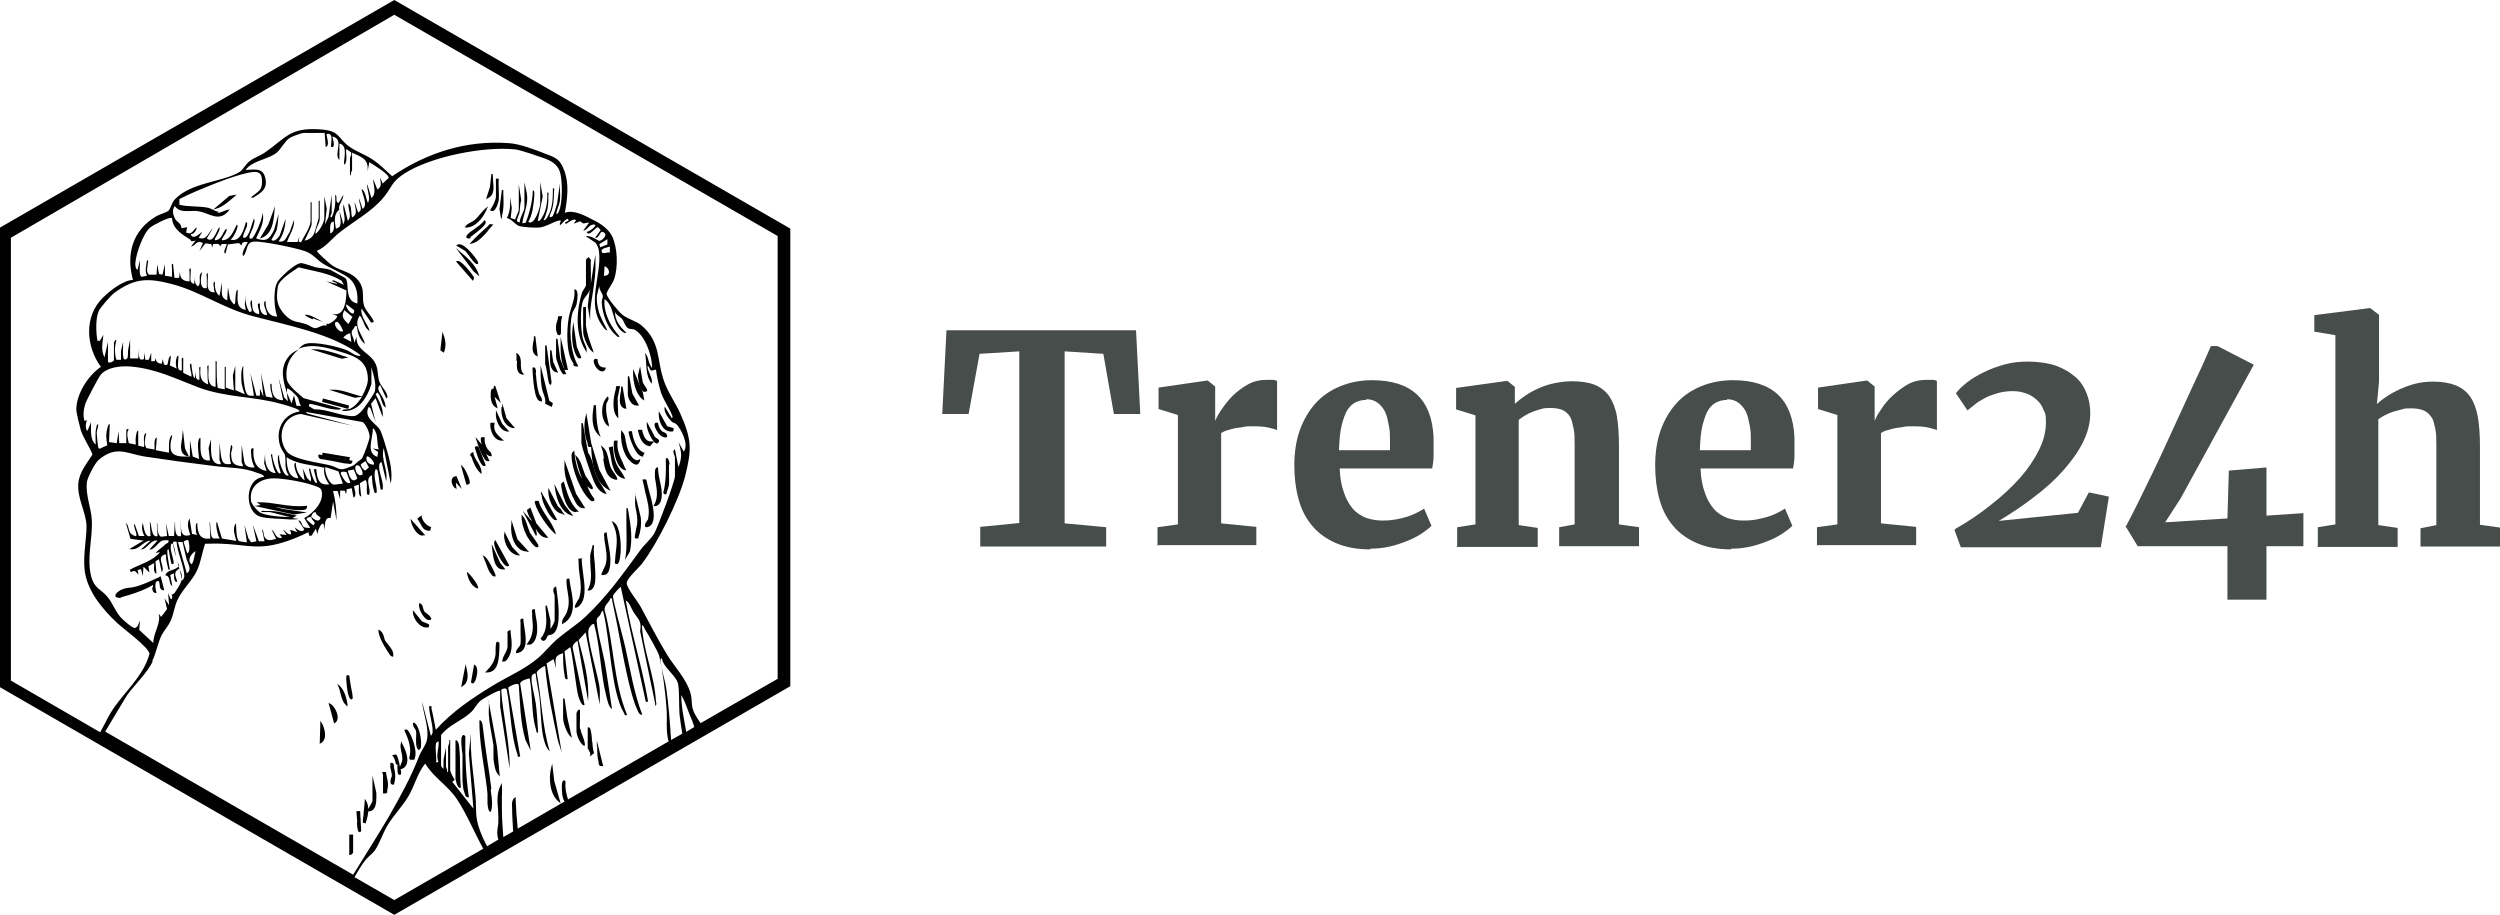 <?xml version="1.0" encoding="UTF-8"?>
<svg id="Warstwa_1" xmlns="http://www.w3.org/2000/svg" version="1.1" viewBox="0 0 710.8 260.1">
  <!-- Generator: Adobe Illustrator 29.5.1, SVG Export Plug-In . SVG Version: 2.1.0 Build 141)  -->
  <defs>
    <style>
      .st0 {
        fill: #010101;
      }

      .st1 {
        fill: #474d4a;
      }
    </style>
  </defs>
  <g>
    <path class="st0" d="M112.1,0L-.5,65v130.1l112.6,65,112.6-65V65L112.1,0ZM38.5,178.5c-.5.5-3.7-2.4-4.2-3-1.5-1.7-2.2-3.8-3.5-5.5-2-2.6-3.9-2.4-4.9-6.2-1.3-5.4.5-10.6.2-16-.2-3.6-1.8-6.9-1.4-10.7.2-1.4,2.3-5.5,3.4-6.4,5-4.1,7.7-1.8,13-.9,6.7,1,13.2,1.9,19.8,2.7,4.5.6,8.1.3,12.4,2,.6.2,1.6.4,1.8,1.1-5.6.3-5.7,9.9-1.1,11.3,2,.6,6.3.6,8.6.8.4,0,2.2,0,2.2-.2l-1.7-.2,1.3-.7c-3-.6-5.8-1.5-8.9-1.3-.4,0-1.2-.3-1.2.3h2.5c0,0,5.6,1.4,5.6,1.4-2.1,0-6.2-.3-8.1-1.1-.6-.2-1.6-1.2-2.2-2.1l11.5,2.5,3.7-.6-6.9-1-2.1-.6c.7.1,1.4.2,2.1.4,1.9.3,3.8.7,5.6.5h.1c.5,0,1.1-.1,1.2-.9v-.3c0,0-.2,0-.2,0-2.5.3-5,0-7.5-.4-1.9-.3-3.9-.6-5.9-.6h-.7l1.1.8-2,.3c-.3-.5-.6-1-.7-1.3-.7-4.3,2.5-6.6,6.5-6.6,2.7,0,8.3,1,10.9,1.9.8.3,2.3.6,2.6,1.5.9,3.2-2.3,6.5-4.9,7.9l1.7,2.8c-.6,0-1.2,0-1.7-.2-.9-.4-.6-2-1.7-1.9l1.7,2.5c-.7,1.4-2.6-.6-2.7-.5l.7,1.3-2-.7.3,1.3c-1.1.2-1.5-.9-2.3-1.3l1,1.5-2-.2.7,1c-1.9.4-1.8-1.5-3-2.4l1.3,2.7c-1.2.3-2.4.8-3.2-.4-.5-.7-.2-1.9-.8-2.3l.7,3.4h-1.6c0,0-1.7-4.7-1.7-4.7l1,4.7-1.5.3-.8-1.2-1.1-3.8.7,5-2.1-.3c-1.2-.5-.8-5.1-1.1-5.1-1,1.7-.2,3.3.2,5l-4.1-.7-1.4-4.7c-.6,0,.2,4.2.8,4.7h-1.8c-1.2-.4-.7-4.7-1.1-4.7l.2,4.7c-3.1.5-3.7-1.8-3.7-4.4-.6,0-.4,1.5-.4,1.9,0,.6,0,1,.4,1.5l-1.5-.3-.7-4.4c-.9,1.6-.3,3.1.2,4.7-3.2,1-2.5-2.2-2.8-4.4l.2,4.7c-2.3.7-1.5-4-1.8-4l-.2,4h-1.5c0,0-.8-3.7-.8-3.7l.3,3.7-1.7.2c-1.4-.6-.8-3.9-1.2-3.9l.2,3.7c-1.9.8-1.7-4-2.2-4l.2,4c-1.9.7-2-3.7-2.2-3.7-.4,1.2-.2,2.6.5,3.7h-1.6c0,0-1.2-3.4-1.2-3.4-.6,0,.5,2.5.5,2.9.2,1.2-1.4,0-1.7-.3-.6-.9-.5-2.3-1.3-2.9l1.3,4.5,3.7.5-4,2.4c2.7.6,3.8-2.3,6-2.4l-2.7,2.5c1.7.1,2.7-2.9,4.7-2.5l-2.3,2.5c1,.4,2.6-2,3.4-2.4.7-.3,1.3-.2,2-.2.2.8-.4.8-.8,1.1-.9.9-2,1.6-2.9,2.5l1.3-.2c-2.1,2.6-5.8,3.4-8.6,5l.3.7c1.4-.8,1.3-.1,2.2.7l-.3-1.3,1-.3.5,2,.2-2.7,1.7,1.7-.3-1.8,1.6-.9c.2.3-.5,2.7.7,3l-.3-3.5,1-.6.8,3.7c1.1-1.5-1.6-4.1.7-5,.7-.3.5.5.5.8.1.9.2,1.6.5,2.6.1.3,0,1,.6.9,0-.3-1.4-6.8-.3-5.7.2,1.1.3,2.2.6,3.3.2.6-.1.9.8.7,0-1.9-1.3-3.9-.7-5.7.9-.1.5,0,.7.5.6,1.9.5,4,1.6,5.7-1.2,1.6-3.4,1-4,2.8,1.7.1.8,2.4,2,3l-.6-3.1,1-.5c.2.2-.2,2.7,1,2.4-.4-1.7-1.3-2.5.5-3.7,1.8,2.7.3,4.5-1.2,6.8-.2.4-.8.5-.9.6,0,.1.5,1-.2,1.3l-.8-1.7.3,3.4-1.3-2,.7,3.1-1.7,2.2-.7-1c.8,2.8-1.5,5.4-1.5,8.4l-4-3.7.2-2.7-.7,1.7h0ZM24.7,122.4c-.5-1.1-.3-1.9,0-3l-.7.3c-.4-1.7-.3-3,.2-4.7.3-1.1,3.7-7.5,4.4-8.4,1.8-2.2,5.6-2.6,8.4-2.4,7.3.6,12.7,3.4,19.3,5.9,8,3,15.6,2.5,23.5,4.7.9.2,4.5,1.3,5,1.7.2,0,.4.4.3.5-4.8.8-6.9,5.5-5.4,9.9.3.9,1.1,1.9,1.3,2.4.4,1.7-.3,4.1,1.1,5.8-1.4,1.1-3.1-4.7-2.7-5.7-.6,0-.4,1.8-.3,2.2.1,1,.5,1.9.7,2.9-1,1-2.6-4.8-2.4-5.4-.6,0-.3.7-.2,1.1.2,1.5.5,3,1.2,4.3-2.7,0-3.2-3.5-3-5.7l-.3,2.9.7,2.2c-3.3-.5-4-3.5-3.7-6.4-1-.3-.7.8-.7,1.5,0,1.2.4,2.8,1,3.9-1.5.1-2.8-.2-3-1.9l-.7-4.5v4.9c0,.2.5.7.3,1.2-2.6-.3-3.2-.9-3.3-3.6,0-.7.8-2.2,0-2.5-.4,1.8-.6,3.6,0,5.4-2.3.4-2.6-.6-2.9-2.6l-.4-3.4v4.9c0,.2.5.7.3,1.2-3.4.1-2.6-4.7-2.7-7.1l-.7,2.5.4,3.5c-3.4.5-2.6-4.1-2.7-6.4-.6,0-.6,1.1-.7,1.5-.1,1.6.2,3,.3,4.5l-1.8-.7-.8-4.7v4.7c-5.2.2-6.4-.8-5-6.1-1.4.5-.8,4.9-1,5l-3.7-.7.3-3.6c-1.1.3-.5,3.1-.7,3.4l-2.3-.4c-.8-1.4-.3-2.9,0-4.3-1.3.4-.3,3.6-.7,4l-1.6-.4v-4.3c-.5,0-.6,1.4-.7,1.9-.1.7,0,1.4,0,2.1l-2-.4c-.2-1.3-.8-2.7,0-4-.9-.1-.6.2-.7.8,0,1.1,0,2.1,0,3.2h-2s-.2-3.4-.2-3.4l-.5,3.4-2.2-.3.2-5.1c-.5,0-.5.6-.6.9-.6,1.9-.4,3.2-.1,5.1l-2,.9c-.2.3-.6-.2-.6-.4-.1-.6-.4-3.3-.4-4,0-.9.5-1.6.4-2.5-.5,0-.6,1.4-.7,1.9-.1,1.3,0,2.6,0,3.9-1.7-1.5-1.3-4.2-1.3-6.4l-1,2.4h0ZM27.7,96.9c-.4-2.3-.6-6.4.4-8.5.5-1.1,3.5-4.5,4.5-5.2,5.8-4.2,9.5-4.2,16.4-2.4,8,2.1,14.6,7,23.3,9.2,9.5,2.5,21.2,4.7,29.3,10.3.3.2.8.5.9.9-1.6.1-2.7-1.2-4.1-1.7-2.5-1-8.8-2.4-11.3-1.8-1,.2-1.7,1-2.3,1.5,3.7-1.6,7.8-.5,11.6.7,4.6,1.4,8.1,2.5,8.2,7.9,0,1.3-.7,3.2-1.7,4.9l-.9-.2c-.7-.2-1.3-.4-2-.6-1.6-.5-3.3-1.1-5.1-1.1h-1.4s7.4,2.3,7.4,2.3l2-.3c-1,1.7-2.4,3.1-3.6,3.5-.7.2-1.9-.1-2,.5,4.5.6,7.2-3.9,8.3-7.6v-4.8c.6,2.2,1.4,4.5,1,6.8-.2.8-3.2,5.1-3.9,5.8-.5.5-1.4,1.3-2.1,1.3-3.3.2-7.7-2.1-11.2-1.9l-1.6-.9.2-.7c2.3.3,4.8,1.4,7.1,1.6.4,0,1.8.3,1.8-.3l-10.6-2.9c-1.5-1.4-4.6-3.6-4.8-5.6-.4-3.3.8-6.2,3.4-8.2-1.2.5-2.2,1.1-3,2.2-2.5,3.3-1.3,6.9-.3,10.2v-1.2c.1-.8,2.8,2,3,2.3.5.8.4,1.8,1,2.5h-1.3c0,0-.7-3-.7-3l-.7,2.3-1.3-3c0,.9.1,1.5.3,2.4l-1.1-1.1-1.6-5.6,1.3,6.4c-3-.1-3.2-2.2-3.3-4.7-.6,0-.3.8-.3,1.1,0,1,.5,1.9.6,2.9l-1.9-.4-1.4-6.6.7,6.7-1-2.3v2h-1s-1.7-6.4-1.7-6.4l1,6.4c-.5,0-1.2.1-1.7-.2-1.2-.8-1.5-6.8-1.3-8.2-.4.1-.6,1.8-.6,2.2-.1,2.2.2,3.8,1,5.8l-2.7-1.2v-6.9l-.7,2.8.3,4.2-2.3-.8v-5.9h-.3v6.4l-2-.4c-.3-2.2-.3-4.3-.3-6.5,0-.4.2-1.2-.3-1.2v7.4c-2.8-.3-1.9-4-2-6.1-.6,0-.3.8-.3,1.2,0,1.4,0,2.8.2,4.2-2.5-.9-2.3-2.8-2.2-5-.6,0-.3.8-.3,1.2,0,.8,0,1.7,0,2.5-1.3,0-1-1.4-1-2.3l-.3,1.7c-.5.7-1-3.6-1-4-.6,0-.4.8-.3,1.2,0,.8.5,1.6.3,2.5l-2.3-1.1v-4.3c-.6,0-.4.8-.4,1.2,0,.8,0,1.6,0,2.4-1.8.4-.8-3-1-4.2-.5,0-.7,1.5-.7,1.9,0,.7,0,1.2.3,1.8l-2-.9.3-2.8c-1.3.7-.2,3.4-2,2.5l-.3-1.5-.3,1.3c-1,0-1.8-.6-1.7-1.7l-.3,1h-1v-2.4l-.7,2h-1l-.2-2-.2,1.8c-1.9.8-1.3-1.9-1.3-3.2l-.3,3h-2.3v-5.4l-.6,3.2c-.1.8.3,2.5-.9,2.5-.9,0-.4-4.2-.5-5l-.6,2.6v2.5s-1.3,0-1.3,0c-.6-1.9-.5-3.8,0-5.7-.3-.1-.7.8-.7.8v5c0,.3-1.7,1.2-1.7.3v-5.5l-1,4.4c-1.1-2.2-.5-4.1-.3-6.4l-1,1.7h0ZM62.2,60.2c-.9,0-2.1-.9-2.9-1.1-2.8-.6-5.6-.2-8.3-.9v-1.6c1.5-.8,3.1-1.5,4.7-2.2,4-1.7,12.2-5.1,16.3-5.5,2.1-.2,2.5,1,2.5,2.8,0,2.3-.9,2.6-2.5,3.9-.3.2-1.1.7,0,.6,2.4-1.5,4.2-2.5,3.4-5.7-.7-3-3.3-2.2-5.6-2.2,2.2-2.8,6.5-2.9,9-5,1.2-1.1,2.2-3.2,3.6-4.1.6-.4,3.3-1.4,4-1.4h5.9l.3,4c1.4-.4,0-3.4.3-3.7,2.3-.5.9,3.1,1.3,3.7,1.5.3.2-2.9.3-3,3.6.8.2,5,2,6.7v-4.7c2.5.6,1.2,4.2,1.3,6,1.3-.5.3-3.9.7-4.4l1.3.9c.3.8-.3,1.3-.3,1.6v4.9h.3c-.2-.5.3-1.3.3-1.5v-4.9c2.7,1.3,4.8,1.7,4.4,5.4l.5-2.7c.9.6,5.7,3.4,5.5,4.5l-1.7,1.6-.7-1.7c0,1.6.7,2.3-.8,3.4l-1.2-3c0,1.8,1.1,4.1-.5,5.4l-1.2-4c-.2,1.6,1.1,3.9.2,5.4-.6-1.3-.6-3.2-1.8-4,.2,1.7,1.9,4.6.3,5.7l-1-3c-.2,1.4,1.4,3.3-.3,4l-1-3c0,1.5,1.2,3.5-.7,4.4-.4-1.2,0-3.3-1-4-.3,1.6,1.1,3.6-.2,5l-1.2-4.7c-.5,1.9,1,4.2-.2,5.7,0-1.3-1.2-3.7-1.1-4.8,0-.9,1.3-2.5,1.2-3.6l-1.3,2.3c-1.2-.2-.2-2-1-2.3.1,2.4,0,4.2-1,6.4-.8,0,0-1,0-1.2v-5.2l-.9,6.3-1,2.1.5-4.5-.7-3.5v6.2c0,1.2-1.4,3.8-2.5,4.5-.2-1.3,1.2-2.9,1.2-4.2v-5.2h-.3v4.9c0,.2-1.2,4.2-1.4,4.6-.4.9-1.6,1.7-2.6,1.8.4-.9,2-3.9,2-4.7v-6.2h-.3v5.2c0,2-1.9,4.4-2.7,6.2l-.7-.2.2-1.5-.5,1.6h-3c.7-2.1,2.2-4,2-6.3l-1.3,3.6c-1,1.3-1.1,3-3.1,2.5,1.4-1.8,1.9-4.1,2-6.4l-1.7,4.8c-.4.6-1.6,2-2.3,1.2-.1-.1,1.4-2.3,1.5-3,.3-1.3.4-3,.5-4.4l-1.3,4.6c-1.3,2.6-2.1,3.4-5.1,2.4,1-2.3,2.6-4.7,1.8-7.4.3,1.3-2.3,7.2-3,7.4-1.6.5,0-2.2.3-3,.2-.8.7-1.9.3-2.7-.5,1.1-1.3,4.9-2.4,5.4-1.7.8.3-2.6.4-3.2,0-.3.3-1.2-.3-1.1-.6,2.1-1.6,5.8-4.4,4.9.8-.2,2.7-4.2,1.8-4.2-.9,1.7-1.8,4.5-4.2,4.4-.4-.3,1.9-2.6,1.2-3.3-1.1,1.2-1.2,3.2-3.2,3.3-.4-.4,1.9-2.9,1.2-3.7-.8,1.2-1.7,4.7-3.5,3.2l1.7-2.9c-1.3,1.2-1.7,3.6-4,2.7l1-1.7c-.1-.1-2.6,2.7-3.3.7.9,0,1.7-1.1,1.7-2-1.1.9-1.3,2.3-3,1.5l.3-1.5-1.6.3c-.1-1.5-1.2-1.7-1.7-2.5-.7-1.1-1.1-2.8-.2-3.8,1.5,2.1,4.1,1.2,6.3,1.4,3.6.4,6.2,3.6,9.3-.4-1.1-.1-2.4,1-3.5.9h0ZM96.4,64.6c0,0-.9.5-.9.4-.3-1.9-.8-4,1-5.4,0,1.4.8,3.8,0,4.9h0ZM94.9,63c0,1.3.4,2.8-1,3.4,0-.9-.4-3.4,1-3.4ZM53.9,67.9c.7.4-.2,1,1.7.5l-1.3,1.7c1.5-.3,1.5-2,3.4-1l-1,2.3,1.7-2.2,1.7.2.2,1,.3-1c1,0,1.7-.4,2,.7.3-1,.9-.7,1.8-.7.3.3-1.3,2.4-.3,2.7l.7-2.6,3.1-.4.8.7c0-1,.8-1.1,1.7-1,.2.1-2.1,3.2-1.2,4,1.3-1.5.6-3.9,3-4.1,2.4-.2,12,1.8,14.5,2.7,2.3.8,3.3,2.4,5.2,3.6,1.9,1.2,6.2,3,7.5,4.2,2,1.8,2.4,4.5,2.2,7.1-3.9-.8-2.1-5.9-3.4-7.2-.2-.2-4-2.2-4.3-2.4-1.2-.4-2.8-.4-4.1-.7-1.2-.3-3.1-1.1-4.2-1.2-1.2,0-3.9,2.3-4.8,3.2-1.8,1.8-2.4,2.3-2.7,5.1-.2,2.4,0,4.6.7,6.9-2.5,0-3.3-2.1-3.3-4.4-.6,0-.4,1.2-.3,1.5.2.9.7,1.6.7,2.5-1.8,0-2.1-1.8-2-3.3-1.4-.3.2,2.3-.3,3-2.2-.3-1.8-2.2-2-4-.9.6,0,2.4,0,3.2l-.7.2c-1-1.7-1.2-3-1-5l-.3,2.9.3,1.5c-3-.4-2.3-3.4-2.3-5.7-.5,0-.5,1.2-.6,1.6-.2,1.7.2,4.1-1.6,1l-.6-3.3-.2,3.7c-2.3-.9-1.3-3-1.5-5l-.7,3.7c-1.2-.8-1.4-2.7-1.3-4-.6,0-.4,1.2-.3,1.5,0,.6,0,1,.3,1.5-3,.2-1.8-3.4-2-5.4-.6,0-.3.8-.3,1.2,0,1,0,2,0,3-2.2.6-1.8-3.1-1.3-4.5-1.5.8,0,3-1.2,4-1.1-.7-.9-1.8-.8-3l-.3,2.3c-1.8-.2-.7-3.1-1-4.4-.6,0-.3.8-.3,1.2,0,.8,0,1.7,0,2.5-2,0-2.9-1-2.7-3l-.3,2h-1.3s-.4-4-.4-4c-.6,0-.3.8-.3,1.2,0,.8,0,1.7,0,2.5l-2-.3v-3.3s-.7,3-.7,3l-1-.2-.5-2.8-.2,3h-2.2c-.8-.9-.4-2-.3-3,0-.4.4-1.1-.2-1.1-.2,1.4-.7,3,0,4.4l-1.5.3c-1-.3-.4-3.7-.5-4.7l-.7,2.7c-.6-.1-.7-1.7-.6-2.1.2-2.5,2.2-8.3,4.2-9.9.8-.7,5.6-3.2,6.2-2.7.2,3.2,3,4.7,5.3,6.2h0ZM89,90.5c1,.5,2.5.8,3.4,1.3.4.2.6,0,.4.8-1.2-.4-2.2.7-3.2.7-.8,0-1.9-1-2.8-1.2-2.5-.8-3.7-.4-5.8-2.6-2.4-2.6-2.5-4.6-2-8,.3-2,4.3-4.4,5.9-5.5,4.2,1.1,8.4,1.5,12.2,3.8l.7,1.2-2.9-1.3c-1.5.3,1.1.5.9,1l-3-.7,5.7,2.6c0,2.8-.5,8-4.4,6.5l1.7.7c.4.6-1.9,2.3-2.5,2.3-1.2,0-4.7-2.9-6.6-2.6.4.6,1.6,1,2.2,1.3h0ZM95.7,91.5c.7-.1,2,2.6,1.8,2.7-1.1.6-3.2-2.4-1.8-2.7ZM99.6,94.9l.3,2.3-2.3-1.2c.5-.6,1.2-1.2,2-1.2ZM99.1,92.2c-1.4-1.4-2.2-2.1-1.2-4l2.3,1.9s-1.2,2.2-1.2,2.1ZM98.5,86.5l2.2,1.7c.1,2.6-2.8-.9-2.2-1.7ZM107.5,128.5l-.2,1.4c-3.4-1.1-1.2-5.4-1.3-8.1.5,0,.8,1.1,1,1.5.4,1.5.2,3,.7,4.5l-1.7-.3,1.5,1h0ZM106.3,132.1c-1.4.1-2.5-1-2-2.3.4-.4,2.4,1.6,2,2.3ZM90.2,137.2c-.8.9-2-3.6-2-4-.6,0-.2.7-.2,1,.1.8.7,1.9.3,2.7l-1-1-1.2-2.7.5,3.4c-1.5-1.2-2.5-3-2.5-5-.6,0-.4,1.1-.3,1.5.2,1.1.8,1.9,1,2.9-3-.2-3.3-3.7-3.3-6,3.1,2.1,7.1,2.1,10.7,3-.3,1.7.4,3.4,1.4,4.7-3.2.4-3.4-1.8-3.7-4.4l-.7.2,1,3.9h0ZM92.5,132.8l3.7,1.2,1.3,3.5-2.5.3c-1.5-.1-2.8-3.7-2.5-5h0ZM96.9,134.7c-.2-.9,1.2-.5,1.6-.5l1.1,3c-1,.9-2.4-1.8-2.7-2.5h0ZM98.9,133.8l1.7-.3,1,2.5c-1.6,1.7-2.4-.8-2.7-2.2ZM102.2,132.5c.1,0,1.6,2.4.5,2.6-1.7.4-2.5-3.8-.5-2.6ZM102.6,132l1.3-.9,1,1.8-1.1.9c-.5-.3-1.3-1.2-1.2-1.8h0ZM103.1,130.1c-.4.6-.9.8-1.4,1.2-.8.7-.9,1-2.1,1.4-3.4,1.5-3,.3-5.8-.4-3.1-.8-10.7-1.6-12.4-4.1-2.8-4.1-1.1-9.9,4.1-10.5l15,3.4-13.1-3.5-.5-.5,16.2,2.9c1,.7,2,3,2,4.2,0,.7-1.6,5.2-2.1,5.9h0ZM88.5,146.9c0-.2.4-1.4,1.3-1.3-.2,1,1.6,1.2,1.3,1.8-.7,1.6-2.5-.5-2.7-.5ZM89,149.3l-1.8-1.5c-.2-.9,1.2-.7,1.3-.8,0,1.1,1.8,1.4.5,2.4ZM55.6,156.7c-.2.6-.6,3.7-1.2,3.7-1.3-1.2,0-3,1.2-3.7ZM50.6,154.1h1.3c.3,1.2.6,2.5.9,3.9.2,1,.2.9.5,1.6.4,1.2,1.2,2.6-.2,3.4l-2.5-8.9ZM52.4,163.7c0,.6-.2,1-.7,1.4-.4-3.5-2.1-7.2-2.5-10.6,0-.8.4-.4,1-.5.2,3.1,2.1,6.8,2.2,9.7ZM53.2,157.3l-1-3.2c.2-.4,1.1-.7,1.3-.5.2.1.8,3.5-.3,3.7ZM43.2,188.1c1.2-2.3,1.6-5.2,2.8-7.6.7-1.3,1.9-2.5,2.6-4.2.8-1.8,1-4,1.9-5.8,1.4-3,4.3-5.5,5.6-8.5,1-2.2,1.4-5,2.2-7.4,1.6,0,3.2-.1,4.8,0,6.3.2,9.9,1.7,16.4-.1,2.7-.7,5.8-2,8.2-3.2l.2,1h.7l1.2-2,.5,1.7c-.2-.6,1-3.7,1.7-3l.3,1.7c0-1.2,0-3.9,1.7-3.4l.7-4.7,1,5.4c0-2.8-.3-5.7-1-8.4h1.3s.7,2.3.7,2.3v-2.4h1.3s.4,1,.4,1l.2-1.4,1.4-.3.5,2.7c1.2-.6,0-3,.2-3.3l1.3-.4c.2.2-.4,3.1.7,3.4l-.4-3.8,1.5-.9c.8.1.4,2.8.5,3.5,0,.5.3,1,.7.5.5-1.8-1.4-4.3.7-5.4.1,1.4.2,3,.6,4.3.2.6,0,.9.8.7.2-2.3-1.2-4.5-.3-6.7.7.1.6.7.7,1.2.3,1.2.3,2.5.6,3.8.2.6-.2.9.7.8.4-2.1-1.1-4.7-1-6.6,0-.5.1-1.1.7-1.2l1.3,5.4c.6-3.4-1.6-6.1-.7-9.4l2,10.1c.6-2.9-.2-6.4-1-9.2-.4-1.5-1.3-4.4-1.9-5.8-.9-2-5-3.5-3.4-6.8l.5.3,1.5,4-1.3-5.2,1.3-1.6,2,5.4c.3-2.5-1-4.5-2-6.5.4-.4.4-.7.8-.2.9,1.1.8,3.1,2,4,.2-.7-.4-2-.7-2.7-.5-1.1-2.2-2.8-.8-3.7l1.7,3.7c.6,0,.3-.7.2-1-.4-1.4-1.7-2.4-2.1-3.6-.7-1.9-.2-3.7-1.4-5.7-1.6-2.7-5.4-3.5-5.1-7.1l-.7,1.7c0-2-1.6-2.6,0-4.3.2-.2,0-.7.8-.4.1,1.8.8,4,2.3,5-.8-2.8-3.5-5.1-1.5-8.1,1.2,1.3,1.1,3.5,2.8,4.4-.6-2.2-2.7-3.9-2.3-6.4l2.7,4c.4,0,.9,0,.7-.5-.4-1.1-2.2-2.8-2.7-4.3-.7-2.4.3-4.4-1.3-6.7-1.9-2.9-5.1-3-7.7-4.7-.5-.3-4.6-3.9-4.4-4.2,2.5-1,4.2-3.4,6.2-5,4.1-3.3,9.4-6.1,12.7-10.1,2.6-3.1,2.1-4.3,5.9-6.8,7.5-4.9,22.9-7.9,31.7-6.9,1.6.2,6.7,2,8.4,2.6,2.2.8,4,2.1,4.4,4.6.5,2.6.5,7.4-.3,9.9-.2.5-.3,1.1-.9,1.3,0-1.2.9-2.7,1-3.9.2-1.5-.1-3.3,0-4.9l-.8,5.8c-.1.5-1.1,3.5-1.3,3.6-1.6,1-.4-1.1-.2-1.7.5-1.7.6-3.4.6-5.1,0-.4.3-1.2-.3-1.2,0,2.3,0,4.7-.9,6.9-.1.3-1.2,2.7-1.7,2.1,1-2.2,1.4-4.1,1.3-6.6,0-.4.3-1.2-.3-1.2.1,2.5-.2,5.2-1.6,7.3-.3.4-.4.9-1.1.8l1.4-6.9-.7-4.2v6.2c0,1-1.6,6.4-3.4,5.2,1.2-2,1.5-4.8,1.7-7.2,0-.4.2-1.8-.4-1.8-.1,3.2-.9,6.2-2,9.2l-1,.2c.4-2.9,1.8-5.4,1.3-8.5l-.7-3.2v7.2c0,1-1.4,3-1.3,4.2-1.6,0-.4-1.5-.1-2.7.2-1.2.1-2.4.5-3.6l-.7-4.5v7.2c0,.6-.9,2.1-1,2.8l-1.3-.4.3-2.8-.4-3.2c0,2,0,4.2-1,6,1.3.2,2.5,2,3.6,2.3,1.2.3,4.3.5,5.6.4,2.1-.2,4-1.7,5.7-2,1.1-.2-.3.9.3,1.3.4-.3,1.8-2.1,2.2-1.7.7.7-1.4.7-.7,1.3.3.3,2-1.7,3-1l-.7,1,1.9-.7c1,1.1,1.1.4,2.5.4l-1.7,2.3c1.4-.2,1.7-2.1,3.4-1.7.5.4-1.8,2.1-2.4,2,.6,1.7,2.7-1.5,3.2-1.3l.8.8-1.6,2.2c1,.3,1.4-1.6,1.9-1.7,2.2.4.3,2.5-.7,2.6-.2,0-2.8-1.8-3.8-1.3l2.7,1.8c.5.6.9,1.6,1,2.4.9,6.8-3.8,15.1,1.1,21.4.3.5.7,1,1.3,1.2-.9-2-2.1-3.8-2.6-6-.3-1.2-.5-2.7-.4-3.9l.7-2.8c-.1,1.1.9,2,1,2.9,0,.6-.4,1.3-.3,2,.2,3.1,1.6,7.1,4,9.1.3.2.7.9,1,.3-2.5-2.8-4.6-6.7-4.2-10.6,2.9,2.3,2.1,6.2,4.4,8.7.2.3,1.4,1.3,1.8.9-1.6-1.4-3.4-3.6-3.2-5.9.4,1,1.4,1.3,2,2,.5.7.8,1.9,1.5,2.5.8.6,1.4.1,2.3.7,2.8,1.8,4.5,6.9,4.7,10.1,0,.8,0,.8-.4,0-.8-1.3-.6-2.6-1.6-3.6.6,2.9-.1,6.2,1.9,8.7.4-1.7-1.2-3.3-1.2-5,.6,0,.4.9,1,1.2.3.2.9-.2,1.4-.2.3,2.3.8,4.5,1.5,6.7.8,2.2,2.6,4.7,3.2,6.6,0,.2,0,.6-.2.5l-2-3.3c-.4,1.4.9,3.2,1.9,4.2.3.4,1,.4,1.5.9,1.4,1.5,3.5,5.8,2,7.7l-1.5-2.7c.9,2.9,1.1,4.2,0,7.1l-1-5c-1,.2,0,1.9,0,2.2v5.4c0,1.4-4.9,14.6-5.9,16.3-1.1,1.8-2.8,3.1-4,4.8-4.9,6.7-9.5,13.2-15.6,18.9-2.5,2.3-5.5,4.2-8.1,6.4-1.8,1.6-3.4,3.6-5.2,5.2-4,3.4-8.7,5.3-13.1,8-5.9,3.6-11.4,7.3-16.1,12.5-.4-1.9-.7-4-1.2-5.9-.1-.6.3-1-.7-.8,0,2.1,1,5,1,6.9,0,.6,0,1.1-.5,1.5l-2.5-9.7c.3,3.3,2.2,7.9,1.3,11.2-.3,1.2-1.6,2.9-2.1,4.2-2.5,6.4-5.2,11.2-8.6,17.2-3.3,5.6-6.8,11.1-10.2,16.6l-70.5-40.7c2.5-4.1,5.9-9.9,6.4-10.6,2.2-2.9,5.7-6.3,7.2-9.5h0ZM171.1,71.6c-.4-1.1,1.7-1.2,2.3-1.5v1.7c-.6-.2-2.1.6-2.3-.2h0ZM171.7,78.4l.2-2.7c1.5.5,1.9,2.8-.2,2.7ZM170.7,70.4l-.3-1,2.3-1.4v1.5c0,0-2,.8-2,.8h0ZM186.2,200.6c.6,0,.4-.8.3-1.2-.4-7.4-3.6-14.3-4-21.6.5,0,.6.6.8,1,.9,1.4,3.7,6.3,4.1,7.6.9,3.3,1.9,11.4,2.1,15,.3,3.2-.3,6.3.6,9.4l-28.6,16.5c-.5-1.6-.9-3.2-.7-4.9h0c0,0,0-.2,0-.2-.2-.3-.4-.4-.6-.3-.7.3-.4,3.2-.4,3.3,0,.6.2,1.9.7,2.7l-13.3,7.7c-.3-2.9-.5-5.8-.6-8.5v-.5s-.4.3-.4.3c-.7.7-.7,1.8-.6,2.7,0,.1,0,.2,0,.4,0,2,.2,4.2.3,6.4l-2.8,1.6c-.2-2.5-.4-5.5-.4-8,0-1.2,0-2.4,0-3.5,0-1,.1-2,0-3v-.9l-.4.8c-1.1,2.1-.9,4.5-.7,6.8,0,.8.1,1.5.1,2.2,0,1.2,0,2.1-.2,2.8-.1,1.1-.3,2,.2,3.5l-3.2,1.9c-.9-1.6-1.6-3.2-2.2-4.9-1.3-3.7-.8-5.7-1.1-9.3-.5-6-1.6-11.9-1.3-18l-.6,5.9,1.3,15.6-6-7.6.7-.6c-.4-.4-1.3-2.4-1.3-2.7v-8.6h-.3c.3.6-.3,1.6-.3,1.9v7.2h-.3c.2-.5-.3-1.3-.3-1.5v-5.5l-.7,3.5v2.5c-.3.1-.7-.8-.7-.8v-8.7c2.2-2.9,5.8-4,8.4-6.4.9-.8,1.8-2.4,2.6-3.2.6-.6,5.3-3.3,5.8-3v4.5l2.7,17.6c.1-7.5-1.9-14.8-2.4-22.3.1-.4,1.6-.8,1.6,0,1.1,5.6,1.1,12.9,3,18.2.2.5-.2.9.8.7l-3.4-19.6c0-.2,2.8-1.7,3-.7.4,5.2.4,10.5,1.9,15.6l1.5,3-3-19c-.1-.9,2.6-1.6,2.7-1.5.9,4.6.4,10.1,1.8,14.5.1.4,0,1,.6.9-.2-2.8-.3-5.7-.7-8.5-.2-1.6-1.7-6.8-1-7.8.2-.3.6-.6,1-.5.2,2.1.7,4.2,1,6.2.5,3.7.4,8,1.1,11.6.3,1.4.8,3.4,1.9,4.3-2.2-7.3-2.3-14.9-3.7-22.3-.1-.6,2.1-2.1,2.4-1.9.6,7.1,2.1,14.1,3.6,21.1l1.1,3.4-4.3-25.3,2-1.2.7,2.7c-.1-2.4-.8-3.6,2-4.4,0,2.1,0,4.1.4,6.1.1.6,0,1.5.9,1.3l-.9-7.9,1.6-1.2c.5.5,1.7,11.6,2.2,13.4,0,.3,1.1,3.8,1.9,3l-3.4-16.3c0-.8.7-1.5,1.4-1.9l3,17.1c.4-5.9-1.2-11.6-2.7-17.3l2-2.2,4,20.5c0-1.5.1-3,0-4.5-.3-3.5-4-14.8-3.1-17,0-.2.9-1.6,1.5-1.4,1.8,6.6,1.8,14,3.5,20.6.3,1.1.6,3,1.6,3.6-.7-4.5-1.3-9-2.1-13.5-.4-2.3-2.6-10.6-2.2-12.1.1-.4.6-.7.9-1.1.3-.4.7-2.2,1-.6,1.8,7.4,2.2,22.6,5.8,28.4.3.4,0,.8.9.6-3.9-9.4-3.7-20-6.4-29.8-.2-1.5,1.4-2.2,1.7-3.5.5,0,.4.6.5,1,1.9,8.5,3.3,18.4,5.6,26.6.4,1.3.9,3,1.5,4.2.2.5.6,1.6,1.4,1.4-2.4-6.3-3.4-12.9-4.9-19.5-.4-2-3.7-13.6-3.4-14.4.1-.3,2-2.5,2.2-2.4l7.1,32.6c.4,0,.7.3.6-.4-1.6-9.4-4.7-19-6.3-28.4,1.2.7,1.5,2.2,2.2,3.3,1.3,2.1,2.4,2.4,1.9,5.5l4.3,20.7h0ZM195.1,208c-.6-3.5-1.4-6.9-1.4-10.4,1,1.7,1.6,3.6,2.3,5.4.7,1.6,1.1,2.6,1.4,3.7l-2.3,1.4h0ZM194,208.6l-3.2,1.8c-.3-4.9-.7-10.1-1.4-14.9-.4-2.4-1.3-4.9-1.5-7.2,0-.4-.3-1.2.3-1.1.4,2.7,4.1,4.8,4.6,7.3.4,2.2.2,6,.4,8.6.2,1.8.5,3.7.8,5.5h0ZM124.7,216.6l-.7.2c.2-1.5-.4-4.2,0-5.5,0-.1.4-.5.7-.5.2,1.9-.9,4,0,5.9h0ZM100.8,249.4c1.1-2,2.2-3.7,2.9-4.6.8-1.1,2-1.9,2.8-2.9,1.4-2,2.3-4.9,3.6-7.1,1.7-2.9,4.2-5.4,5.9-8.2,1.9-3.1,2.6-6.7,4.9-9.5,2.3,3.9,6.5,6.3,9,10.1,2.8,4.2,4.9,9.4,7.5,14.1l-25.3,14.6-11.3-6.5h0ZM221.1,193l-21.9,12.6c-.6-.8-1.1-1.6-1.6-2.5-1.3-2.4-.6-3.6-1.3-6.1-1.1-3.9-4.5-7.4-6.6-10.8-2.8-4.6-5-9-7.5-13.6-.9-1.7-3.8-5.1-4-6.7-.2-1.3,3.4-4.4,4.3-5.6,4.4-5.7,10.5-18,12.3-24.9,2-7.9,1.8-10.7-1.5-18.1-1.3-2.8-3.2-5.5-4.3-8.4-2.4-6.2-.9-11.4-6.5-16.3-1.5-1.3-3.8-1.8-5.4-3-1.1-.8-4.3-4.7-4.6-5.9-.2-.8,1.7-3,2.1-4.3,1.2-3.4,1-9.1-.6-12.3-1-2-3.3-3.6-5.2-4.5-2.3-1.2-5.7-3.1-8.2-2.1.7-3.9,1.3-8.2-.2-12.1-1.2-3.1-2.2-3.5-5.1-4.6-3.1-1.2-7.4-2.9-10.6-3.1-12.1-.9-23.3,2.7-33.2,9.4-2-1.8-3.5-3.4-5.8-4.9-2-1.3-4.6-2.2-6.5-3.6-3.3-2.5-2.6-4.4-7.9-4.8-9-.7-9.9,2.4-16.2,6.7-1.2.8-2.8,1.3-4.1,2.3-1.1.8-2.1,2.7-2.9,3.1-4.8,2.9-13.8,2.9-18.4,7.8-.9.9-1.2,2.7-1.8,3.2-.5.5-2.5,1-3.5,1.6-6.7,4-8.6,10.6-6.6,18.1-2.6,0-6.5,3-8.4,4.9-5.6,5.3-5,14-.7,19.8-3.6,2.4-7,7.7-7,12.1,0,1.1,1,4.9,1.3,6,.8,2.3,2.4,4.5,3.3,6.8-1.5,2.4-3.7,5-4,8-.5,4.4,2.2,8.3,2.3,12.4,0,3.7-.9,7.7-.6,11.8.4,6.2,5,11.7,9.4,15.8,1.6,1.5,9,6.9,9.1,8.7-1.9,7.1-8.5,11.8-11.8,18.1,0,.1-1.1,2.1-2.2,4.2l-25.4-14.7v-125.9L112.1,4.2l109,62.9v125.9Z"/>
    <path class="st0" d="M166.8,100.4v-.8c0-.7-.3-1.3-.6-2-.2-.4-.4-.9-.5-1.4-.6-2.5-.9-8.7.2-11,.2-.4.5-.7.7-1,.4-.5.9-1.1,1.1-1.9l-.6,4.8h0s.7,4,.7,4v-2.2c.1-2,.5-4,.8-6,.4-2.7.8-5.4.7-8.2v-2.2c-.1,0-1.3,8.1-1.3,8.1,0-1,0-2,0-3,0-1.2-.1-2.5,0-3.7h0c0-.1-.7-.8-.7-.8l-.7.7v7.4c0,0-.1.2-.2.4-.3.5-.7,1.1-.9,1.5-1.4,4.6-2.3,11.2,1,16.6l.4.7h0Z"/>
    <path class="st0" d="M139.7,224.3c-.3-2.6-.7-5.3-1.1-7.8-.5-3.1-.9-6.4-1.3-9.6h0c-.1-1.1-.3-2-.8-2.1h-.2s0,.2,0,.2c0,4.7.7,9.3,1.4,13.8.3,2.2.7,4.6.9,6.9,0,.4,0,.8,0,1.3s0,.9,0,1.4h0c.1,1.6.4,2.3.8,2.4h.2c0,0,0-.1,0-.1.5-1.7.3-3.6,0-5.4,0-.3,0-.6-.1-.8h0Z"/>
    <path class="st0" d="M158.1,166.8h-.2c-.2.1-.4.3-.5.5-.2.5,0,1.2.2,1.7,0,.1.1.3.1.4,0,1.5,0,3.1,0,4.7,0,.8,0,1.6,0,2.3,0,.3-.7,1.8-1.2,2.4v-2.4s-1-4.2-1-4.2h-.4c0,.6,0,1.2.1,1.8.2,2.6.4,5.3-1.4,7.4h-.1c0,.1.1.3.1.3.2.3.4.5.7.5h0c.5,0,.8-.5,1-1,.1-.2.2-.4.3-.5.1-.1.4-.1.6-.2.3,0,.7-.2,1-.4,2.4-2,1.2-9.8.8-12.8v-.2s0,0,0,0Z"/>
    <path class="st0" d="M172.5,140.5l-.2-.4c-.3-.6-.7-1.1-1-1.7-.6-1-1.2-2-1.7-3.1-.4-.8-.6-1.8-.8-2.6-.4-1.5-.8-2.9-1.6-4l-1.5-8.4h-.4v5.6c0,1,3.1,10.2,3.8,11.5.3.7,1.5,2.8,3.2,3h.4c0,0,0,0,0,0Z"/>
    <path class="st0" d="M162.9,103.6c.2.3.4.6.9.6s.2,0,.3,0h.3c0,0-.1-.3-.1-.3-2.2-3.9-2.6-10.8-1.6-14.7.1-.5.4-.9.6-1.3.3-.5.6-1.1.7-1.8.1-.6.6-3.4-.4-3.8h-.3c0-.1,0,.2,0,.2.2,1.7-.3,3.2-.8,4.8-.3,1-.6,2-.8,3-.6,3.6-.8,10.2,1.3,13,0,0,.1.2.2.2h0Z"/>
    <path class="st0" d="M163.4,128.1l-.3.2c-.6.4-.6.9-.6,1.3,0,0,0,.2,0,.3.2,3.8,2.6,10,5.4,12.4h0c.2.2.4.2.6.2s.2,0,.3,0c.2-.1.3-.4.1-.8h0c-.8-1-1.4-2.1-1.9-3.4.1,0,.3.2.4.3.3.2.5.4.8.5h0s0,0,.1,0c.1,0,.2,0,.2-.1.2-.3,0-.8-1.6-3.1-.2-.3-.4-.5-.4-.6-.3-.6-.5-1.4-.8-2.1-.4-1.2-.8-2.4-1.6-3.3l-.6-.6.2.8c.4,1.9,1,3.9,1.8,6-1.4-2.2-2-5.3-2.2-7.7v-.4s0,0,0,0Z"/>
    <path class="st0" d="M183.7,136.5v-.2h-.2c0,0-.2,0-.2,0-.1,0-.3,0-.5,0s-.1.4,0,.6c.2,1,.5,2.1.7,3.2.6,2.4,1.3,4.8.8,7.2,0,.4-.3.7-.5,1-.2.3-.3.5-.4.8-.1.5.1.7.2.8,0,0,.2,0,.3,0,.4,0,.9-.3,1.2-.6,1.6-1.8.4-6.3-.6-9.9-.3-1.2-.6-2.2-.7-2.9h0Z"/>
    <path class="st0" d="M165.6,159v-.2h-.2c-.4,0-.6,0-.8,0-.2.1-.2.4-.1.6,0,.1,0,.2,0,.3,0,1.3.1,2.5.3,3.8.3,2.1.6,4.2-.1,6.4,0,.2-.2.5-.5.9-.7,1.2-.9,1.7-.7,2h0c0,0,0,0,0,0,0,0,.1,0,.1,0,.5,0,1.1-.4,1.6-1.1,1.5-2.1,1-5.6.6-8.6-.2-1.6-.4-3-.4-4.2h0Z"/>
    <path class="st0" d="M139,199.2v2.1c-.2,2.4.3,4.8.7,7.1.2,1.1.4,2.3.6,3.5,0,.5,0,1.1,0,1.6,0,.6,0,1.1,0,1.7v.5c.2,1.5.4,3.6,1.4,4.6l.4.5-.8-8.5-2.4-13.1h0Z"/>
    <path class="st0" d="M132.3,209.4h0c0,0,0-.1,0-.1-.2-.2-.4-.4-.6-.3-.2,0-.4.4-.5.9-.1,1.1,0,2.1.1,3,0,.6.2,1.2.2,1.7,0,.9,0,1.9,0,3,0,2.8-.2,6,.6,7.9,0,0,0,.2.1.3.1.4.2.8.8.9h.3c0,0,0-.2,0-.2-.8-5.4-1.1-11.2-1-17.1h0Z"/>
    <path class="st0" d="M168.9,155h-.4c0,0-.7,2.8-.7,2.8,0,1.2,0,2.3.1,3.4.2,2.2.3,4.3-.7,6.4l-.2.3h.4s0,0,0,0c1.3,0,1.7-1.7,1.8-2.4h0c.2-1.7,0-3.6-.1-5.4-.2-1.7-.4-3.5-.2-5.2h0Z"/>
    <path class="st0" d="M160.5,130.7v1.1c-.3,3.3,1.1,6.7,2.2,9.1,0,.2.2.4.3.6.6,1.3,1.3,3,2.9,3h.5s-2.6-4.1-2.6-4.1l-3.3-9.6h0Z"/>
    <path class="st0" d="M178.5,144.5h-.4c0,1.6,0,3.1,0,4.7,0,2.9.2,5.9-.2,8.8l-.2,1.2,1.4-2.4h0c.8-3.8.2-7.5-.4-11.1l-.2-1.1h0Z"/>
    <path class="st0" d="M130.8,218.2c0-1.8,0-3.6-.2-5.3-.1-2.2-.7-2.3-.8-2.4h-.3c0,0,0,10.8,0,10.8,0,.2.4,2.6,1.2,2.7h.3c0,0,0-.2,0-.2-.1-1.8-.2-3.7-.2-5.6h0Z"/>
    <path class="st0" d="M161.9,164.7v-.2s-.2,0-.2,0c-.2,0-.4,0-.5.1-.2.2-.2.7-.1,1.1,0,0,0,.1,0,.2,0,.9.2,1.7.3,2.4.3,1.9.6,3.6-.3,5.9-.2.4-.4.8-.6,1.1-.4.5-.7,1-.7,1.8v.4l.3-.2c3.7-2,2.9-6.5,2.2-10.1-.2-.9-.3-1.8-.4-2.5h0Z"/>
    <path class="st0" d="M176.9,122.6l-.3-.3v.5c-.2,2.6.5,5.5,1.7,7.3.5.7,1.7,2,2.6,2s.1,0,.2,0c.4-.1.7-.5.9-1.2v-.4c0,0-.3.2-.3.2-.4.2-.7.2-1.1,0-1.2-.5-2.1-2.7-2.4-3.9-.1-.4-.2-.9-.3-1.4-.1-1-.3-2.1-1-2.7h0Z"/>
    <path class="st0" d="M171.5,130.5c.4,2.5.8,5.4,3.6,5.9h.4c0,0,0-.3,0-.3-.2-.7-.6-1.2-1-1.8-.3-.4-.6-.8-.8-1.3-.3-.6-.4-1.4-.6-2.1-.3-1.4-.6-2.8-1.6-3.7l-.7-.6.3.8c.3.8.5,1.9.6,3h0Z"/>
    <path class="st0" d="M172.6,151.6v-.2s-.2,0-.2,0c-.2,0-.4,0-.5.1-.2.2-.2.7-.1,1,0,0,0,.2,0,.2,0,.8.2,1.6.3,2.3.2,1.4.5,2.9.3,4.4-.1,1-.4,1.7-.8,2.4-.2.4-.4.9-.6,1.4v.3c0,0,.2,0,.2,0,.1,0,.2,0,.3,0,.4,0,.7-.1,1-.3.7-.6.9-1.7,1-2.8.2-2-.2-4.1-.6-6.2-.2-1-.3-1.9-.4-2.7h0Z"/>
    <path class="st0" d="M187.1,133.2v-.3h-.3c-.7.2-.6,1.5-.6,2.3v.2c0,.7.2,1.4.3,2.1.3,2,.6,4.1-.5,6l-.2.4h.4c1,0,1.7-.9,1.9-2.4.2-1.6-.1-3.2-.5-4.8-.2-1.1-.5-2.3-.5-3.5h0Z"/>
    <path class="st0" d="M174.5,148.4l-.6-.2.3.6c1.6,3.2,1.2,5.7.8,9,0,.4-.1.7-.1,1.1,0,0,0,.1,0,.2,0,.3-.2.8,0,1.1,0,0,.2.2.4.2h0c.5,0,.8-.6,1-1.9.5-2.9.1-9.1-1.8-10h0Z"/>
    <path class="st0" d="M148.8,176.1v-.2h-.2c-.2,0-.4,0-.5.1-.2.2-.2.6-.1.9,0,.1,0,.2,0,.3,0,.7,0,1.5,0,2.3,0,1.2.1,2.4,0,3.4,0,.6-.4.9-.6,1.2-.3.4-.6.7-.7,1.3v.3s.3,0,.3,0c3.1-.5,2.6-4.2,2.1-7.2-.1-.9-.3-1.8-.3-2.5h0Z"/>
    <path class="st0" d="M157,217.1l-.3,1.2c-.8,3.2-.3,7.6,2.1,9.6l.6.5-1.8-6.3-.6-5h0Z"/>
    <path class="st0" d="M180.6,140.3v1.6c-.1,1.1,0,2.3.3,3.4.2,1,.3,1.9.3,2.8s-.2,1.8-.4,2.6c-.1.6-.2,1.1-.3,1.7,0,.3,0,.5,0,.6,0,0,.2.1.3.1s.1,0,.2,0c0,0,.2,0,.3,0h.2v-.2c.7-2,.9-3.8.7-5.7l-1.7-7.1h0Z"/>
    <path class="st0" d="M153.1,142.4h-.2c0,0-.1,0-.2,0-.2,0-.5,0-.6.1-.1.2-.1.4,0,.6.6,2.4,3.5,6.7,5.4,8.4l.6.5-.2-.7c-.5-1.5-1.4-2.9-2.3-4.2-.9-1.4-1.9-2.8-2.4-4.5v-.2s0,0,0,0Z"/>
    <path class="st0" d="M173.6,129.5c.4,2.7.9,5.8,3.8,6.6h.4c0,.1-.2-.3-.2-.3-.3-.7-.8-1.4-1.2-2-.5-.7-1-1.5-1.3-2.3-.5-1.3-.7-2.8-.8-4.3v-.3s-1.2.3-1.2.3v.2c.2.6.3,1.4.5,2.2h0Z"/>
    <path class="st0" d="M164.9,207.2c-.1-.8,0-1.8,0-2.7,0-.8,0-1.7,0-2.5h0c0-.1,0-.2,0-.2-.1,0-.3,0-.4,0-.3.2-.6.8-.6,1.1v5c0,1,1,3.6,2.1,4.1h.3c0,.1,0-.2,0-.2,0-.9-.4-1.8-.7-2.7-.3-.7-.5-1.3-.6-1.9h0Z"/>
    <path class="st0" d="M141.4,182.4c-.4.1-.5.9-.5,3.1v.5c-.3,2.1-1.1,3.2-2.6,4.8l-.4.4h.5c3.5,0,3.5-4.3,3.6-7.2,0-.4,0-.8,0-1.1h0c0,0,0-.1,0-.1-.2-.2-.4-.4-.6-.3h0Z"/>
    <path class="st0" d="M150.6,151.2c-.3-.6-.5-1.3-.7-1.9-.3-.9-.6-1.8-1.2-2.5l-.4-.5v.6c0,1.7.5,3.5,1.5,5.5,0,0,1.8,3.1,2.8,3.2h0c.1,0,.3,0,.4-.1h0c.3-.3,0-.8-1.6-3-.4-.6-.8-1.1-.9-1.3h0ZM152.9,155.3h0Z"/>
    <path class="st0" d="M116.5,215.7v.3c-.1,0,1.3,0,1.3,0h0c.7-1.7.2-3.4-.2-4.9,0,0-1.1-3.4-2-3.7-.2,0-.4,0-.5.1h-.1c0,.1,0,.2,0,.2,1.1,2.4,2.2,5.2,1.3,7.9h0Z"/>
    <path class="st0" d="M190.4,132c0,0-.2-1.4-.6-1.7-.1,0-.2-.1-.3,0h-.2v.2c.1,3.8,0,6.8-.7,9.5h0c0,.1,0,.2,0,.2.2.2.4.4.6.4h0c.2,0,.3-.3.4-.5,0,0,0-.1,0-.2.1-.3.6-1.8.6-2.1h0c.1-1.1,0-2.6,0-3.9,0-.6,0-1.3,0-1.8h0Z"/>
    <path class="st0" d="M175.7,125.3h-.2c-.2,0-.6-.1-.8,0-.2.2-.2.6-.2.9,0,.1,0,.2,0,.4,0,2.2.8,6.5,3.2,7.1h.4c0,.1-.2-.3-.2-.3-.3-.6-.6-1.2-.8-1.8-.9-1.9-1.8-3.8-1.5-6.1v-.2s0,0,0,0Z"/>
    <path class="st0" d="M152.1,173.4v-.2h-.2c-.2,0-.4,0-.5.1-.2.2-.2.7-.1,1,0,0,0,.2,0,.2,0,.3,0,.6,0,.9.3,2.9.5,5.1-1.4,7.6l-.2.3h.4c0,0,.2,0,.2,0,.4,0,.8-.1,1.1-.4.9-.7,1.2-2.2,1.3-3.1h0c.1-1.4,0-2.8-.3-4.2-.1-.8-.3-1.6-.3-2.4h0Z"/>
    <path class="st0" d="M145.1,179.2h-.2c-.7.2-.7.6-.6,1,0,0,0,.2,0,.2,0,.4,0,.7,0,1.1,0,.8,0,1.4,0,2.4-.1.8-.4,1.4-.8,2.1-.3.6-.6,1.2-.7,1.9v.2c0,0,.2,0,.2,0,0,0,.1,0,.2,0,.6,0,.9-.5,1.2-.9h0c1.5-2.2,1.1-4.9.8-7.2v-.8c-.1,0-.1,0-.1,0Z"/>
    <path class="st0" d="M150.9,147.4c.1.3.2.6.3.8l-2.6-3,3.8,7.2.2-.3c.1-.2-.1-1.1-.3-1.8.1.1.2.3.3.5.7,1,1.4,2,2.8,2.1h.5c0,0-3.4-4.1-3.4-4.1l-1.7-4.5-1,.7h0c.2.9.6,1.7.9,2.4h0Z"/>
    <path class="st0" d="M163.8,145.5c0,0,.2,0,.3,0h.5c0,0-.4-.4-.4-.4-2.1-2-2.9-4.8-3.7-7.5l-.2-.7-.3.2c-.6.4-.5.7-.4,1.1,0,0,0,.2,0,.3.2,1.2,1.3,7.1,4.1,7.1h0Z"/>
    <path class="st0" d="M180,115c.3.2.6.3,1,.3s.4,0,.5,0h.2c0,0-1.9-3.4-1.9-3.4l-.9-4.9h-.4v5.2c0,.7.6,2.2,1.5,2.8h0Z"/>
    <path class="st0" d="M160.5,198.6h-.4v5.6c0,1.3,1,4,1.9,5l.6.6-1.3-5.8-.8-5.5h0Z"/>
    <path class="st0" d="M149.9,156.9h.5l-3.3-3.6-1.7-5.5v1.1c-.3,2,.2,5,1.7,6.6.8.9,1.7,1.3,2.8,1.3h0Z"/>
    <path class="st0" d="M166.6,87.5v-.2h-.8v7.1c0,1.2,1.3,4.5,2.4,5.4l.6.5-.2-.7c-.1-.4-.3-.8-.4-1.1-.7-2-1.4-4-1.6-6,0-.8,0-1.7,0-2.5,0-.8,0-1.6,0-2.3h0Z"/>
    <path class="st0" d="M157.6,137.6l.2,1.3c.2,1.5,1.1,6.4,4.5,7.6l.7.2-2.4-3.1-3-6h0Z"/>
    <path class="st0" d="M117.7,205.5h-.3c0,0,0,.2,0,.2,0,.6.2,1,.5,1.4.2.3.4.6.4.9.1.6,0,1.3,0,2,0,1.1-.1,2.3.6,3.2h0c0,0,.1,0,.1,0,.4,0,.7-.4.7-1.2.2-1.8-.6-6.3-2.2-6.6h0Z"/>
    <path class="st0" d="M140,110.5c-.2.2-.4.3-.4.6-.2,1.4-.2,4,1.5,4.8l.4.2-.9-3.3,1.8,1.8-1.6-4.9h-.4c.1.6,0,.7-.3.9h0Z"/>
    <path class="st0" d="M166.5,118.3c-.6,2.7-.4,5.3.6,7.8,0,.1,0,.2,0,.4,0,.2,0,.3.2.5,0,0,.2.1.4.1s.2,0,.4,0h0v.5c.2,3.9.9,9.4,4.8,11.6l.7.4-3.2-6-2.3-7.6-1.4-8.6-.2,1.2h0Z"/>
    <path class="st0" d="M144.3,161c.2,0,.3,0,.4-.2h.1c0-.1-4-7.3-4-7.3l-.2.4c-.6,1.1,1.8,5.9,3.1,6.9.2.1.4.2.5.2h0Z"/>
    <path class="st0" d="M175.8,119l-.2-5.8.7-3.4h-.2c-.3,0-.6-.1-.8,0-.2.1-.2.3-.2.5,0,.1,0,.2,0,.3-.7,2.2-1.2,6.1.3,7.9l.4.5h0Z"/>
    <path class="st0" d="M154,140.6c0,1.6.9,3.4,1.6,4.7.1.3,1.5,2.5,2.3,2.6h0c.1,0,.2,0,.4-.1h.1c0-.1-4.6-8.1-4.6-8.1v.9s0,0,0,0Z"/>
    <path class="st0" d="M182.7,113.5l.5.4-.4-2.2-2.8-6.8v1.1c0,2.4.6,5.8,2.7,7.6h0Z"/>
    <path class="st0" d="M159.9,146.3h.7s-.4-.4-.4-.4c-.2-.2-.3-.4-.4-.6-.1-.2-.2-.3-.3-.5-.1-.1-.3-.3-.4-.4-.3-.2-.5-.4-.6-.7l-2.6-5v1c0,1.8.9,4.3,2.3,5.6.6.5,1.2.8,1.9.8h0Z"/>
    <path class="st0" d="M154.6,112.1c.3.9.6,1.8.4,2.5v.2s1.9.9,1.9.9l.3-1.1-1-.6-2.5-10.1v1.8c0,1.5.1,3.3.4,4.8.1.6.3,1.1.5,1.6h0Z"/>
    <path class="st0" d="M152.4,105.9v-.2c0-.4-.1-1-.4-1.2-.1,0-.2-.1-.4,0h-.2s0,.5,0,.5c.1,2.2.3,4.8.8,6.9h0c.2.8.6,2.2,1.6,2.2h.3s0-.2,0-.2c0-.6-.3-1.1-.6-1.5-.2-.3-.3-.7-.4-1.1-.4-1.2-.4-2.3-.6-3.4,0-.6-.1-1.2-.2-1.8h0Z"/>
    <path class="st0" d="M160.3,106.4c0,0,.1,0,.2,0,0,0,.2,0,.3,0h.2c0,0-1.7-4.3-1.7-4.3l-.8-5.8h-.4v5.2c0,.6.9,3,1.2,3.7.3.5.6,1.1,1,1.3h0Z"/>
    <path class="st0" d="M182.8,129.7l.5-1h-.2c-2.3-.9-3.1-4.1-3.4-5.9v-.2h-.2c-.1,0-.2,0-.3,0-.2,0-.3,0-.4.1-.1.1-.1.4,0,.6.2,1.2,1.9,6.5,3.9,6.5s.1,0,.2,0h.1s0,0,0,0Z"/>
    <path class="st0" d="M172.6,120.9l.5.4v-.6c-.2-.6-.3-1.2-.4-1.7-.3-1.3-.5-2.6-.3-4.1,0-.2.2-.5.3-.7.2-.4.5-.8.2-1.3v-.2c-.1,0-.3.2-.3.2-.9.9-1.4,2.4-1.4,4.1,0,1.7.6,3.2,1.5,4h0Z"/>
    <path class="st0" d="M169.5,115.3c0,0-.2-.2-.5-.1h-.2s0,.2,0,.2c-.5,3.1-.7,6.3,1.4,8.3l.6.6-.3-.8c-.8-2.4-.9-4.2-1-6.8,0,0,0-.2,0-.3,0-.3,0-.7-.1-.9h0Z"/>
    <path class="st0" d="M133.2,72.5c1,1.4,1.8,2.5,2.4,2.6h0c.1,0,.2,0,.3-.1h0c.1-.1.3-.3-.8-1.8-.4-.5-3.5-4.6-5.1-3.6l-.3.2,2.5,1.5c.1,0,.6.7,1,1.2h0ZM135.8,74.8h0Z"/>
    <path class="st0" d="M110.2,185.2l.4.6c.2.4.5.8,1,.9h.2c0,0,0-.2,0-.2.2-1.3-.7-2.3-1.4-3.2-.3-.4-.6-.7-.8-1-.2-.3-.3-.7-.4-1.1-.2-.8-.5-1.5-1.2-2l-.4-.2v.5c.3,2,1.5,4,2.6,5.7h0Z"/>
    <path class="st0" d="M143.3,152c0,2.5,1.4,5.4,3.9,5.9h.7c0,.1-2.3-2.4-2.3-2.4l-2.2-4.4v.9s0,0,0,0Z"/>
    <path class="st0" d="M168.3,210.7c0-.5,0-1-.1-1.5v-.2c-.2-1.2-.3-2.1-.8-2.2h-.3c0-.1,0,5.8,0,5.8,0,.2,0,.3.3.7.2.3.5.9.4,1.1v.7c-.1,0,1.1-1,1.1-1h0c-.4-1.2-.4-2.2-.5-3.2h0Z"/>
    <path class="st0" d="M165.3,101.7l-1.3-3.1-1-7-.2,1.6c-.2,1.6-.2,3.5.1,5.1,0,0,.7,3.3,1.7,3.6,0,0,.1,0,.2,0,.1,0,.3,0,.4-.2h.1c0-.1,0,0,0,0Z"/>
    <path class="st0" d="M138.4,59.4l.4-.8-.7.6c-.6.5-1.1,1.1-1.6,1.7-.5.6-1,1.2-1.6,1.7-.3.2-.6.4-1,.6-.6.3-1.2.6-1.6,1.2l-.2.3h.4c2.6,0,4.8-2.6,5.9-5.2h0Z"/>
    <path class="st0" d="M109.8,219.7v-.2s-.2,0-.2,0c-.5,0-.8-.1-.9.1,0,.2,0,.3.1.4,0,0,.1.1.1.2v5.4h.2c.2,0,.3,0,.4,0s.3,0,.4-.1c.2-.1.2-.3.2-.5,0-.1,0-.2,0-.4.4-1.4.2-2.4-.1-3.6-.1-.5-.2-.9-.3-1.5h0Z"/>
    <path class="st0" d="M183.9,120.4c-.2,1.1.9,4,2,5.1,0,0,0,0,0,0h-.5c-1.4.2-2.3-.8-2.8-3.1v-.2h-1.2v.3c.5,2,1.1,3.9,3.3,4.4h.1s1.1-1.3,1.1-1.3c.3.3.6.5.9.5s.1,0,.1,0h0c.2-.2.5-.4.5-.7s-.3-.6-.7-.8c-.3-.2-.6-.4-.6-.6l-2.2-4.1v.6c-.1,0-.1,0-.1,0Z"/>
    <path class="st0" d="M155.6,106.3c.1.8.2,1.6.4,2.3.1.5.3.8.5.8h0c.3,0,.3-.4.3-.9l-1.4-10.3h-.4v5.3c.3.9.4,1.8.6,2.8h0Z"/>
    <path class="st0" d="M138.6,65.7c.5-.6,1-1.1,1.4-1.6l.3-.3h-.4c-.6-.2-.9,0-1.1.4,0,0-.1.2-.2.2-1.4,1.2-3.1,2.8-4.6,4.4l-.5.6.8-.2c1.7-.4,3.1-2.1,4.4-3.5h0Z"/>
    <path class="st0" d="M139.8,154.9l.2,1.7c.1.9.3,2.3.7,3.4.5,1.3,1.3,1.9,2.3,1.9s.2,0,.3,0h.4c0,0-1.5-1.9-1.5-1.9l-2.3-5.1h0Z"/>
    <path class="st0" d="M139.2,59.7h.2c.1.2.3.3.5.3s.2,0,.3,0c1-.4,1.6-2.8,1.6-3.1h0c.1-1,0-2.1,0-3.1,0-.9-.1-1.9,0-2.8v-.2s-.8,0-.8,0v5.1c0,.9-.9,2.8-1.6,3.7v.2c-.1,0-.1,0-.1,0Z"/>
    <path class="st0" d="M183.2,111.4c0,0,.2,0,.2,0,.2,0,.3,0,.5-.2.3-.2,0-.7-.5-1.4-.3-.4-.7-1.1-.7-1.4h0s-.7-4.2-.7-4.2l-.3,1.1c0,.2,0,.3-.1.5-.1.4-.3.9-.2,1.4,0,.3.5,3.8,1.6,4.2h0Z"/>
    <path class="st0" d="M177.7,116.2h.4c0,.1-1.1-6.3-1.1-6.3h-.4c0,.6,0,1.2-.2,1.9-.2,1.7-.6,3.8,1.3,4.4h0Z"/>
    <path class="st0" d="M140.2,51.5c0-.7-.1-1.4-.1-2h-.4s-.4,3.7-.4,3.7l-1.1,3.4.4-.2c2-.8,1.8-3,1.6-4.9h0Z"/>
    <path class="st0" d="M99.7,198.9h0c.3,0,.4-.1.5-.2.2-.3,0-.7,0-1.1,0,0,0-.1,0-.2-.1-.7-.3-1.4-.4-2.1-.1-.8-.3-1.6-.4-2.4,0,0,0-.1,0-.2,0-.2,0-.6-.3-.7-.1,0-.3-.1-.4,0h-.2s0,.2,0,.2c-.2.8.2,5.4,1,6.4.1.1.2.2.4.2h0Z"/>
    <path class="st0" d="M159.4,97.6c0,2-.1,4.7.9,6.8,0,.1,0,.2,0,.3,0,.4.2.5.6.5s.2,0,.4,0h.2s-2.1-9.4-2.1-9.4v1.8s0,0,0,0Z"/>
    <path class="st0" d="M95.3,205.5c.5-.3.7-.9.7-1.6,0-1.4-1.1-3.3-2.1-3.8l-.5-.3,1.6,5.9.3-.2Z"/>
    <path class="st0" d="M112,217.7c0-.3-.2-.9-.8-.8h-.2s0,.2,0,.2c-.1.7,0,1.4.2,2,0,.4.2.8.2,1.2,0,.2,0,.6-.2.9-.2.6-.3,1.3,0,1.7.1.1.3.2.5.2s.2,0,.2,0h.1s0-.1,0-.1c.5-1.5.5-3,0-4.9,0,0,0-.2,0-.3h0Z"/>
    <path class="st0" d="M139.6,163.1c0,0,.1.2.1.2.2.3.4.6.9.6s.2,0,.3,0h0s0,0,0,0c0-.1,0-.2,0-.3-.1-.8-2.3-5-3.1-5.4l-.6-.3.3.6c.2.5.4,1,.6,1.5.4,1.1.8,2.3,1.4,3.1h0Z"/>
    <path class="st0" d="M138,132.3h.1c0-.1-2.1-5.4-2.1-5.4h-.2c-.1,0-.2,0-.3,0-.2,0-.3,0-.4.1-.1.1-.1.4,0,.6,0,0,1.2,4.5,2.4,4.9,0,0,.1,0,.2,0,.2,0,.3,0,.4-.2h0Z"/>
    <path class="st0" d="M103.8,234.1h.2s0-.2,0-.2c.3-.8.6-2,.7-3.2h.1c.5,0,1-.2,1.3-.5,1.1-1.1.9-3.5.9-4.8l-1.1-4.9v7.2c0,.2-.5,1.1-.8,1.6-.2.3-.3.5-.4.7,0-.8-.2-1.6-.6-2.3l-.4-.6v.7c-.1,1.1-.2,2.1-.3,3.2,0,.6-.1,1.1-.2,1.7,0,0,0,.1,0,.2,0,.3-.1.8,0,1,0,0,.2.1.4.1h0Z"/>
    <path class="st0" d="M119.4,148.6c.5,1.1,1.1,2.3,2.5,2.3s.2,0,.3,0h.1s.3-1.1.3-1.1h-.2c-1.2-.4-2.3-1.7-2.5-2.9v-.4c0,0-1.2.9-1.2.9v.2c.3.3.5.7.7,1.1h0Z"/>
    <path class="st0" d="M190.7,122.7h.2c.2,0,.4,0,.5-.1s.1-.3.1-.5c0,0,0-.1,0-.2v-.2l-1.8-.5-2.4-4.3v.9c0,1.7.9,4.8,3.4,4.9h0Z"/>
    <path class="st0" d="M147,102.6c-.1,1.6-.2,3.6,1.5,3.9h.6c0,.1-.4-.4-.4-.4-.6-.7-.6-1.7-.6-2.6s0-2.1-.8-2.8l-.5-.4v.6c.1.4.1,1,0,1.6h0Z"/>
    <path class="st0" d="M136.3,78.5l-.3-.8c-.8-2.2-2.7-4.1-4.8-5.8l-1.6-1.4,5,6.6,1.6,1.4h0Z"/>
    <path class="st0" d="M158.5,95.1c0,0,.3.2.5.2s0,0,.1,0c.3,0,.4-.5.4-.9,0-.5,0-1.1,0-1.6,0-.9,0-1.7.3-2.6v-.3c.1,0-.2,0-.2,0-.3,0-.6,0-.8,0-.1.1-.2.3-.2.5,0,.1,0,.2,0,.3-.5,1.3-.8,2.7-.2,4.1h0Z"/>
    <path class="st0" d="M133.7,67.3h.2c2.8-2.1,4.1-3.3,4.2-4,0-.2,0-.3-.1-.5l-.2-.2-.2.2c-.6.8-1.7,1.6-2.7,2.3-.9.6-1.7,1.2-2.1,1.7-.1.2-.3.5-.2.7,0,0,.1.2.4.3.1,0,.2,0,.3,0,.1,0,.2,0,.3,0,.2-.1.2-.3.2-.4,0,0,0,0,0,0h0Z"/>
    <path class="st0" d="M121.9,177.5h0c0-.1-1.9-.8-1.9-.8l-2.6-3.2v.7c.2,1.9,1.9,4.2,3.8,4.2h.2c.2,0,.4,0,.5-.1.1-.1.1-.3.1-.5,0,0,0-.1,0-.2h0Z"/>
    <path class="st0" d="M142.7,61.4c.6-2.1.5-4.3.4-6.3,0-.4,0-.7,0-1.1h-.4s-.7,5.5-.7,5.5l.5,2.9.3-1h0Z"/>
    <path class="st0" d="M99.3,243.1h.2s0,0,0,0c0,0,.3,0,.6-.3.3-.3.3-.4.3-.4v-5.1h-1.1v5.8h0Z"/>
    <path class="st0" d="M140.4,120.2h-.2c-.1,0-.2,0-.2,0-.2,0-.4,0-.5,0-.1.1-.1.3-.1.7,0,1,.4,2.6,1.4,3.6.5.5,1.2.8,1.9.8h.6l-.7-.6c-1.4-1.3-2.4-2.2-2-4.3v-.2s0,0,0,0Z"/>
    <path class="st0" d="M121,174.2c-.1-.1-.3-.2-.3-.3-.2-.3-.3-.6-.4-1-.1-.6-.3-1.1-.9-1.4h-.2c0-.1,0,.1,0,.1-.3.9.4,2.6,1.2,3.6.4.5.9,1.1,1.5,1.1h0c.1,0,.6,0,.7-.3.1-.4-.4-.9-1.5-1.8h0Z"/>
    <path class="st0" d="M113,217.4c0,.2,0,.6,0,1,0,.8,0,1.5.3,1.8.1.1.3.1.4.1s.1,0,.2,0h0s0,0,0,0c.2-.2.2-.8,0-1.6h.1c.8-.2,1.3-.7,1.6-1.4.8-2-.8-5.1-1.3-6l-.3-.6v.6c-.3.9,0,1.7.1,2.5.2.6.3,1.3.3,2,0,.6-.2,1-.4,1.4,0,.2-.2.5-.3.8-.2-1.5-.7-3.2-1.1-3.5h0c0,0-1.1.2-1.1.2l.2.3c.5.6.7,1.5.9,2.3h0Z"/>
    <path class="st0" d="M134.7,79.5c.2-.6-.1-.9-.3-1.2,0,0-.1-.2-.2-.3-.3-.5-2.9-3.7-3.9-3.8-.2,0-.3,0-.4,0l-.2.2,4.8,5.5v-.4h.1Z"/>
    <path class="st0" d="M142.6,115.7c-.3,2.2.6,5.5,3.2,6h.6c0,0-2.4-2.8-2.4-2.8l-1.2-4.3v1.1h-.1Z"/>
    <path class="st0" d="M133.2,162.9l-.4-.3v.5c.2.8.8,3.4,2.9,4.2h.1c0,0,.1,0,.1,0,0,0,.1-.2,0-.4-.1-.9-2.2-3.6-2.8-4h0Z"/>
    <path class="st0" d="M92.3,210c.4-1.4-.2-3.4-.8-4.4l-.4-.7-.2,6.6.3-.2c.5-.2.9-.7,1-1.2h0Z"/>
    <path class="st0" d="M135.6,131.1c-.4-.7-.9-1.5-1-2.3v-.3c0,0-.4.2-.4.2-.4.2-.5.4-.5.6s0,.3.2.4c0,0,.1.2.2.3.2.7,1,3.1,2.4,4.4l.4.4v-.5c0-1.1-.6-2.1-1.2-3.1h0Z"/>
    <path class="st0" d="M135.1,189h-.3c0-.1-.9,5-.9,5h0c.2.2.3.3.4.3s.1,0,.2,0c.7-.3,1.1-2,1.2-3.2,0-1.1-.2-1.8-.7-2h0Z"/>
    <path class="st0" d="M189.3,124.3c0,0,.2,0,.2,0h.2v-.2c0-.8-.5-1-.9-1.2-.3-.1-.7-.3-.9-.6-.4-.5-.7-1.3-.8-1.9h0c0-.1-.1-.2-.1-.2-.5-.1-.7,0-.8.2-.5.7,1,2.9,1.1,2.9.6.7,1.3,1.1,2.1,1.1h0Z"/>
    <path class="st0" d="M135.2,124.4l.6,1.8c.5,1.4,1,2.9,1.8,4,0,0,.1.2.1.2.2.3.4.7.9.7s.2,0,.3,0h.3c0,0-1-2.1-1-2.1.4.4.8.7,1.3.7h.3s0-.2,0-.2c0-.6-.4-1.1-.8-1.4-.3-.3-.5-.6-.7-1-.4-.9-.6-1.7-.5-2.6v-.2s-.2,0-.2,0c-.1,0-.2,0-.3,0-.2,0-.4,0-.5.1s-.1.3-.1.6c0,.4.1.9.3,1.4h0s-1.7-2-1.7-2h0Z"/>
    <path class="st0" d="M101.5,233.6c0,.7,0,1.4.2,2.1,0,.5.2.8.5.9,0,0,0,0,0,0,.2,0,.3-.1.5-.3h0c0,0-.3-5.7-.3-5.7h-.2c-.1,0-.2,0-.3,0-.2,0-.4,0-.5.1-.1.1-.1.3,0,.6,0,.8.1,1.6.2,2.3h0Z"/>
    <path class="st0" d="M169.8,212.1c0,1.9,0,3.3.4,4.5,0,.1,0,.2,0,.4,0,.2.1.5.3.7.1,0,.2.1.4.1s.2,0,.4,0h.2c0,0-1.8-7.2-1.8-7.2v1.6c0,0,0,0,0,0Z"/>
    <path class="st0" d="M120.1,152.2c.1,0,.2,0,.4,0h.4c0,0-4.2-4.7-4.2-4.7l.2.9c.3,1.3,1.6,3.9,3.3,3.9h0Z"/>
    <path class="st0" d="M126.3,100c.5-1.4.5-3.1-.2-4.8l-.3-.9-.6,5.3,1,.7v-.3c.1,0,.1,0,.1,0Z"/>
    <path class="st0" d="M129.4,138.7l.4.4-.2-1.9,1.7,1.8-1.5-3.6h-.1c-.6,0-1,.3-1.2.8-.3.9.2,2.1.9,2.6h0Z"/>
    <path class="st0" d="M96.8,197.1c.3,1.2.6,2.5,1.6,3.4l.4.4v-.6c-.2-1.7-.9-4-2.1-5.2l-.8-.7.4,1c.2.5.4,1.1.5,1.8h0Z"/>
    <path class="st0" d="M132.4,188.8l-1.3,6.6.4-.3c2.1-1.2,1.4-4,1.1-5.3l-.2-1h0Z"/>
    <path class="st0" d="M169.6,104.6c.4.5,1,1,1.6,1s.1,0,.1,0c.3,0,.7-.2.9-.8v-.3c.1,0-.2,0-.2,0-1.4,0-2-.8-2.1-2.2v-.2h-.2c-.5-.2-.7,0-.8.2-.4.6.5,2.1.7,2.3h0Z"/>
    <path class="st0" d="M141,116.5v.9c-.2,1.9,1,5,3.2,5.3h.6c0,0-2-2.2-2-2.2,0,0-1.8-3.9-1.8-3.9Z"/>
    <path class="st0" d="M158.2,105.8l.5.2-1.4-3.1-.5-3.3h-.4c0,.5,0,1,0,1.5,0,1.8-.2,4.1,1.8,4.8h0Z"/>
    <path class="st0" d="M152.5,101.1l.4.3-.7-5.8h-.4c0,.5,0,1.1-.2,1.7-.2,1.4-.5,3,.9,3.9h0Z"/>
    <path class="st0" d="M132.9,137.8c.7-.2.8-.5.6-1,0,0,0-.1,0-.2-.2-.9-1.1-3.1-1.9-3.9l-.6-.6,1.6,5.7h.2c0,0,0,0,0,0Z"/>
    <path class="st0" d="M43.3,167c0,.6,0,1.3.8,1.6h.4c0,.1-.1-.5-.1-.5-.2-.7-.4-2,0-2.6,0-.1.2-.2.4-.3.2,0,.2,0,.3,0,.2.1.2.6.3,1,0,.7.2,1.5.9,1.6h.4c0,0-1-3.9-1-3.9h-.2c-.4.3-.8.5-1.2.6-1.8.9-3.5,1.6-5.4,2.2-.6.2-1.3.3-2,.4-.7,0-1.4.2-2,.4-.7.2-2.2,1.2-2.1,1.9,0,.5.9.6,1.2.6h.1c.9-.4,1.8-.6,2.8-.9,2.2-.7,4.5-1.5,6.6-2.8,0,.2,0,.4,0,.6h0Z"/>
    <path class="st0" d="M53.2,129.7h.5c0,.1-1.1-2.2-1.1-2.2l-.6-5.3-.2,1.9c0,.3,0,.6-.1.9-.3,1.8-.7,4.2,1.6,4.7h0Z"/>
    <path class="st0" d="M74.5,67.6c2.9-1.1,3.3-4.8,3.5-7.2l.2-1.8-1.9,5.2-2.4,4,.6-.2h0Z"/>
    <path class="st0" d="M67.4,55.3l-2.2.4-4.6,3.9,1-.3c1.7-.5,3.3-1.9,4.7-3.1l1-.9Z"/>
    <path class="st0" d="M99.2,101.7l-.9-.3c-.7-.2-1.4-.4-2.1-.7-1.9-.6-3.9-1.2-6-1.4h-1.8c0,0,8.8,2.7,8.8,2.7l2-.4h0Z"/>
    <rect class="st0" x="94.8" y="110.9" width="1" height="7.7" transform="translate(-40.2 176.9) rotate(-74.9)"/>
    <path class="st0" d="M90.5,129.5v.3c.2.7.8.8,1.2.8,0,0,.2,0,.2,0,1.1.2,2.2.4,3.3.6,1.1.2,2.1.5,3.2.6,0,0,.1,0,.2,0,.2,0,.5.1.8.1s.4,0,.6-.2c0,0,.2-.2.2-.5v-.2l-9.6-1.8h0Z"/>
    <polygon class="st0" points="99.5 130 91.7 128.7 91.6 129.6 99.3 130.9 99.5 130"/>
  </g>
  <g>
    <path class="st1" d="M278.7,155.3v-5.5l11.1-1.1v-48.8l-11.3.7-3.1,17.1h-7.5l1.2-23.8h53.9l1.2,23.8h-7.5l-3-17.1-11-.7v48.9l11.8,1.1v5.5h-35.8,0Z"/>
    <path class="st1" d="M329.1,155.3v-5.4l5.8-.8v-31.1l-5.5-1.7v-6.1l13.8-2h.2l2.1,1.7v9.6s.1,0,.1,0c.3-.9.9-1.9,1.8-3.2.9-1.3,1.9-2.6,3.1-3.8s2.7-2.3,4.3-3.2c1.6-.9,3.4-1.3,5.3-1.3s1.5,0,1.9,0,.8.2,1.1.3v14c-.3-.2-1.1-.4-2.3-.7-1.2-.3-2.7-.4-4.5-.4s-1.9,0-2.8.2-1.8.2-2.6.4c-.8.2-1.5.4-2.2.6-.6.2-1.1.5-1.5.7v25.7l10,1v5.2h-28.3,0Z"/>
    <path class="st1" d="M389.6,156.2c-3.8,0-7-.6-9.8-1.8-2.7-1.2-5-2.8-6.7-4.9-1.8-2.1-3.1-4.6-3.9-7.6-.8-2.9-1.2-6.1-1.2-9.6s.5-7.1,1.6-10.1,2.6-5.5,4.5-7.6,4.3-3.7,7-4.8,5.7-1.7,9-1.7c11.2,0,17,5.4,17.5,16.3,0,1.9,0,3.5,0,5,0,1.5-.2,2.8-.4,3.8h-26.3c.1,2.7.5,4.9,1.2,6.8.6,1.9,1.5,3.4,2.5,4.6s2.3,2,3.7,2.6c1.4.5,3,.8,4.7.8s2.6-.1,3.8-.3,2.3-.5,3.3-.8c1-.3,1.9-.7,2.7-1.1.8-.4,1.5-.8,2.1-1.2l2.1,4.9c-.7.7-1.6,1.4-2.8,2.2-1.2.8-2.6,1.5-4.1,2.1s-3.2,1.2-5,1.6c-1.8.4-3.6.6-5.5.6h0ZM388.5,113.7c-1,0-2,.2-2.9.6-.9.4-1.7,1.1-2.4,2.1s-1.2,2.5-1.7,4.4-.7,4.3-.8,7.2h14.5c0-.1,0-.3,0-.6s0-.5,0-.8,0-.5,0-.8v-.5c0-1.4,0-2.8-.3-4.2s-.5-2.7-1-3.8-1.2-2-2.1-2.7c-.9-.7-2-1.1-3.4-1.1h0Z"/>
    <path class="st1" d="M414.3,155.3v-5.4l5.2-.8v-31l-5.5-1.7v-6.1l14.4-2h.2l2.1,1.7v4.8c.9-.8,1.9-1.6,3.1-2.4s2.5-1.5,3.9-2.1,2.9-1.1,4.5-1.4,3.1-.5,4.7-.5c2.6,0,4.7.3,6.5,1,1.7.7,3.1,1.8,4.1,3.2,1,1.5,1.8,3.4,2.2,5.7s.6,5.1.6,8.4v22.4l5.7.8v5.4h-22.7v-5.4l4.4-.8v-22.5c0-1.9,0-3.5-.3-4.8s-.5-2.5-1-3.3-1.2-1.5-2.1-1.9-2-.6-3.4-.6-1.8,0-2.7.3c-.9.2-1.7.5-2.5.8-.8.3-1.5.7-2.2,1.1s-1.2.8-1.7,1.2v29.9l5.4.8v5.4h-23.2Z"/>
    <path class="st1" d="M492.2,156.2c-3.8,0-7-.6-9.8-1.8-2.7-1.2-5-2.8-6.7-4.9-1.8-2.1-3.1-4.6-3.9-7.6-.8-2.9-1.2-6.1-1.2-9.6s.5-7.1,1.6-10.1,2.6-5.5,4.5-7.6,4.3-3.7,7-4.8,5.7-1.7,9-1.7c11.2,0,17,5.4,17.5,16.3,0,1.9,0,3.5,0,5s-.2,2.8-.4,3.8h-26.3c.1,2.7.5,4.9,1.2,6.8.6,1.9,1.5,3.4,2.5,4.6s2.3,2,3.7,2.6c1.4.5,3,.8,4.7.8s2.7-.1,3.8-.3,2.3-.5,3.3-.8c1-.3,1.9-.7,2.7-1.1s1.5-.8,2.1-1.2l2.1,4.9c-.7.7-1.6,1.4-2.8,2.2-1.2.8-2.6,1.5-4.1,2.1s-3.2,1.2-5,1.6c-1.8.4-3.6.6-5.5.6h0ZM491.1,113.7c-1,0-2,.2-2.9.6-.9.4-1.7,1.1-2.4,2.1s-1.2,2.5-1.7,4.4-.7,4.3-.8,7.2h14.5c0-.1,0-.3,0-.6s0-.5,0-.8c0-.3,0-.5,0-.8v-.5c0-1.4,0-2.8-.3-4.2s-.5-2.7-1-3.8-1.2-2-2.1-2.7c-.9-.7-2-1.1-3.4-1.1h0Z"/>
    <path class="st1" d="M516.6,155.3v-5.4l5.8-.8v-31.1l-5.5-1.7v-6.1l13.8-2h.2l2.1,1.7v9.6s.1,0,.1,0c.3-.9.9-1.9,1.8-3.2.8-1.3,1.9-2.6,3.2-3.8s2.7-2.3,4.3-3.2c1.6-.9,3.4-1.3,5.3-1.3s1.5,0,1.9,0,.8.2,1.1.3v14c-.3-.2-1.1-.4-2.3-.7-1.2-.3-2.7-.4-4.5-.4s-1.9,0-2.8.2-1.8.2-2.6.4c-.8.2-1.5.4-2.2.6-.7.2-1.1.5-1.5.7v25.7l10,1v5.2h-28.3,0Z"/>
    <path class="st1" d="M555.9,150.4c3.7-2.1,7.1-4.4,10.2-6.9,3.2-2.5,5.9-5,8.2-7.6s4.1-5.3,5.4-7.9,2-5.3,2-7.9-.2-2.5-.7-3.6c-.4-1.1-1-2-1.9-2.8s-1.8-1.4-2.9-1.8c-1.1-.4-2.4-.7-3.9-.7s-3,.2-4.4.6c-1.3.4-2.5.8-3.6,1.4s-2,1.1-2.8,1.8c-.8.6-1.5,1.2-2.1,1.7l-3.3-4.9c.8-1,1.8-2,3.2-3.1,1.4-1.1,3-2,4.8-2.9s3.8-1.6,5.9-2.2c2.2-.6,4.4-.8,6.7-.8s5.7.4,7.9,1.2,4,1.9,5.5,3.2,2.5,2.9,3.2,4.7,1,3.6,1,5.6c0,2.8-.7,5.5-2.1,8.3s-3.3,5.4-5.7,8.1-5.1,5.1-8.3,7.5c-3.1,2.4-6.4,4.6-9.9,6.7l22.5-2.3,3.1-5.8,5.7,1.2-2.3,14.4h-39.8l-1.8-4.9h0Z"/>
    <path class="st1" d="M604.3,149.9c1-1.9,2.2-4.1,3.5-6.8,1.3-2.7,2.7-5.5,4.2-8.6,1.5-3.1,3-6.3,4.5-9.6,1.5-3.3,3-6.6,4.5-9.8s2.8-6.2,4.2-9.1,2.4-5.4,3.4-7.6h1.9l10.3,5.3-20.8,38-4.4,6.8,17.7-1.1.4-13.6,10.7-.9v13.7l10.5-.7v9.4h-10.5v15.2h-11.1v-15.2h-25.5l-3.3-5.4h0Z"/>
    <path class="st1" d="M659,155.3v-5.4l5-.8v-53.8l-6-1v-4.7l15.7-2h.2l2.5,1.9v19c0,0-.6,6.4-.6,6.4.7-.7,1.6-1.4,2.7-2.1,1.1-.8,2.3-1.4,3.7-2.1,1.4-.6,2.9-1.2,4.5-1.6,1.6-.4,3.3-.6,5.1-.6,2.6,0,4.8.4,6.5,1.1,1.7.7,3.1,1.8,4.1,3.3,1,1.5,1.7,3.4,2.1,5.7.4,2.3.6,5,.6,8.2v22.4l5.7.8v5.4h-22.6v-5.2l4.5-.9v-22.6c0-1.9,0-3.5-.3-4.8s-.5-2.5-1.1-3.3-1.2-1.5-2.2-1.9-2.1-.6-3.6-.6-1.7,0-2.6.3-1.7.4-2.6.7c-.8.3-1.6.6-2.3,1s-1.3.7-1.8,1.1v30.1l5.5.8v5.4h-22.9,0Z"/>
  </g>
</svg>
